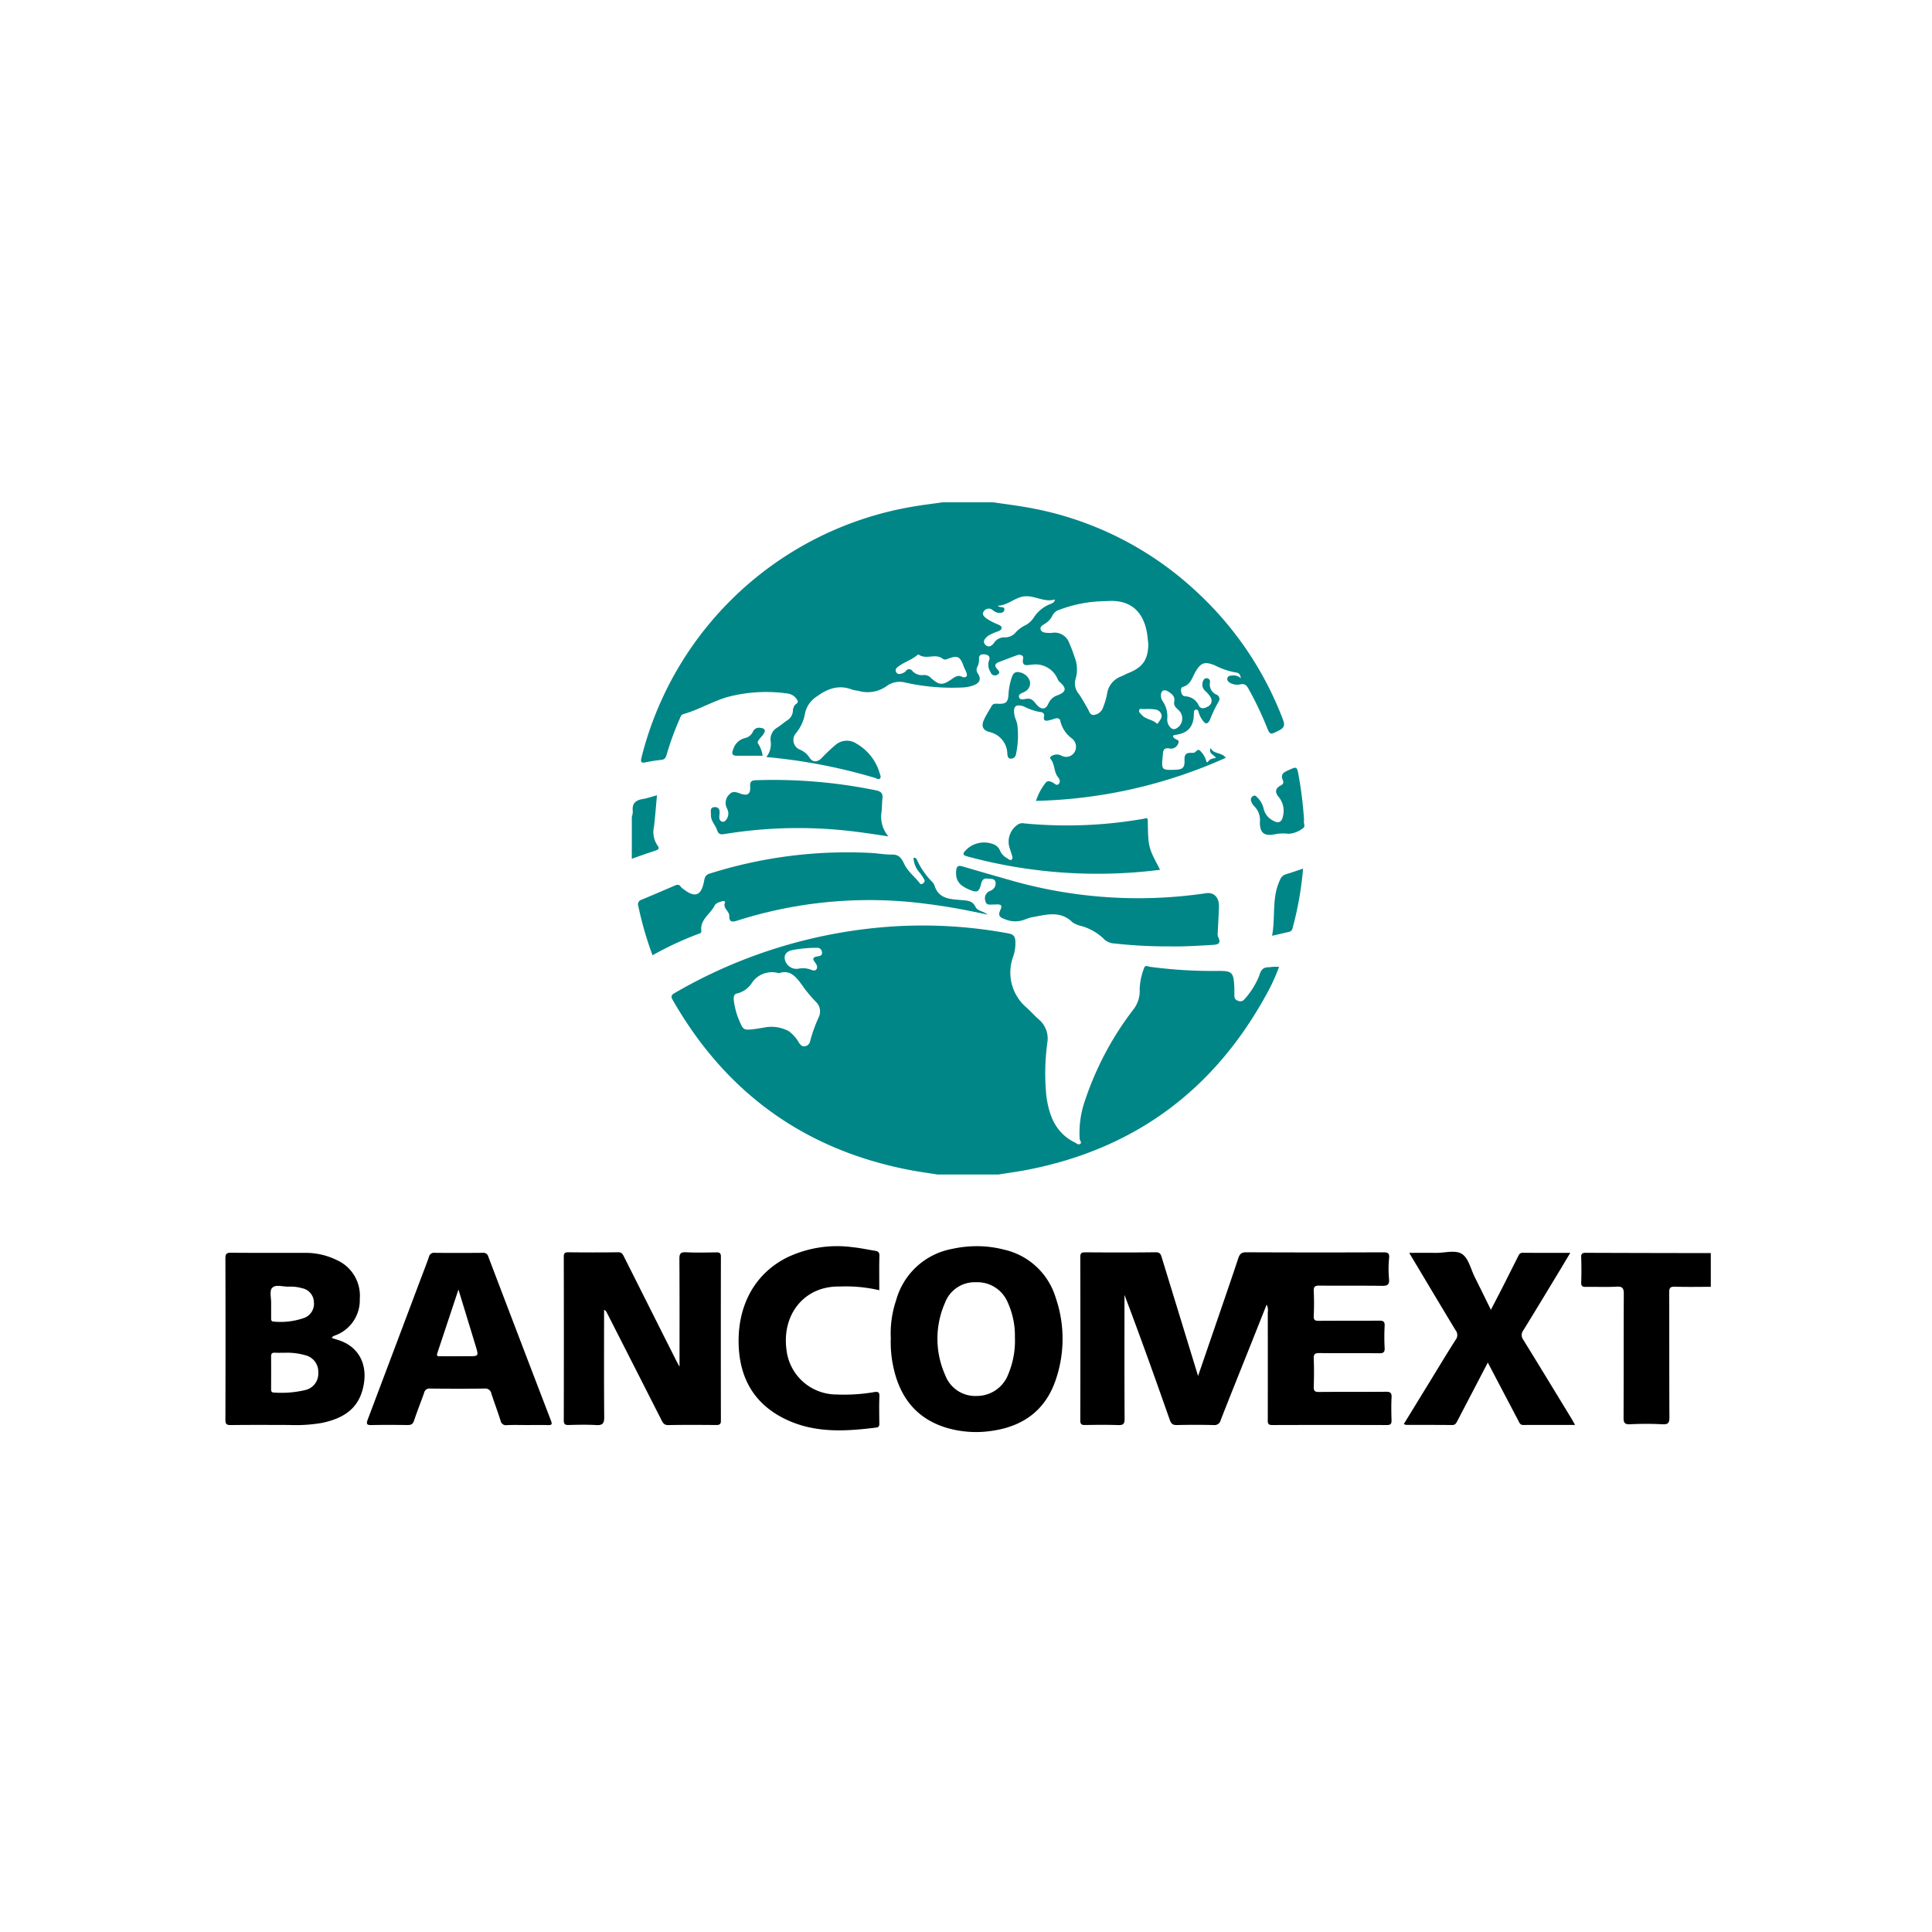 <svg xmlns="http://www.w3.org/2000/svg" xmlns:xlink="http://www.w3.org/1999/xlink" width="300" height="300" viewBox="0 0 300 300">
  <defs>
    <clipPath id="clip-path">
      <rect id="Rectangle_158" data-name="Rectangle 158" width="230.653" height="144.363" fill="none"/>
    </clipPath>
  </defs>
  <g id="Group_522" data-name="Group 522" transform="translate(-853 -2472)">
    <rect id="Rectangle_157" data-name="Rectangle 157" width="300" height="300" transform="translate(853 2472)" fill="none"/>
    <g id="Group_521" data-name="Group 521" transform="translate(888 2550)">
      <g id="Group_520" data-name="Group 520" clip-path="url(#clip-path)">
        <path id="Path_781" data-name="Path 781" d="M325.356,0c-1.539.221-3.086.4-4.616.668a52.4,52.4,0,0,0-42.131,38.955c-.218.871.074.854.715.732a22.953,22.953,0,0,1,2.33-.361c.524-.044.7-.286.842-.76a44.03,44.03,0,0,1,2.047-5.621c.13-.293.191-.623.579-.732,2.368-.672,4.487-1.967,6.86-2.656a23.469,23.469,0,0,1,9.354-.53,1.984,1.984,0,0,1,1.473,1.04c.293.473-.415.576-.508.941-.048.189-.184.373-.175.554a1.919,1.919,0,0,1-1,1.694c-.476.348-.936.72-1.426,1.047a2.1,2.1,0,0,0-1.045,2.071,3.191,3.191,0,0,1-.664,2.512,85.829,85.829,0,0,1,16.851,3.231c.269.08.588.33.809.082.2-.222.009-.555-.07-.835a7.749,7.749,0,0,0-3.55-4.537,2.706,2.706,0,0,0-3.3.175,26.864,26.864,0,0,0-2.207,2.1c-.656.618-1.363.606-1.825-.123a3.2,3.2,0,0,0-1.459-1.231,1.608,1.608,0,0,1-.631-2.588,6.447,6.447,0,0,0,1.378-3A4.153,4.153,0,0,1,305.9,30.1c1.657-1.2,3.394-1.808,5.42-1.018.33.129.712.119,1.058.216a5.072,5.072,0,0,0,4.384-.829,3.41,3.41,0,0,1,2.794-.487,33.351,33.351,0,0,0,8.791.773,5.889,5.889,0,0,0,1.827-.34c1.005-.391,1.212-1.013.636-1.883a.9.9,0,0,1-.079-.926,2.591,2.591,0,0,0,.293-1.228c-.062-.734.381-.83.933-.763.576.07.84.44.609.971a2.014,2.014,0,0,0,.242,1.771.7.7,0,0,0,1.114.372c.5-.311.087-.638-.12-.881-.427-.5-.285-.816.266-1.029.974-.376,1.947-.756,2.933-1.1.44-.152.955.074.872.492-.276,1.393.637,1.043,1.332,1a3.721,3.721,0,0,1,4.057,2.327,1.575,1.575,0,0,0,.37.439c1,.9.916,1.452-.353,1.958a2.344,2.344,0,0,0-1.481,1.3c-.428,1-1.119,1.012-1.854.164-.336-.388-.6-.855-1.215-.907-.519-.044-1.318.373-1.494-.221-.181-.614.734-.675,1.127-1.024a1.406,1.406,0,0,0,.513-1.587,2.1,2.1,0,0,0-1.827-1.3c-.644-.066-.872.563-1.013,1.042a9.936,9.936,0,0,0-.433,2.3c-.063,1.319-.356,1.656-1.713,1.574-.388-.023-.713-.019-.925.364-.4.716-.855,1.4-1.189,2.148-.437.97-.161,1.6.845,1.874a3.53,3.53,0,0,1,2.794,3.367c.033.323.067.712.476.765a.772.772,0,0,0,.84-.564,13.772,13.772,0,0,0,.247-4.6c-.047-.532-.385-1.081-.474-1.67-.2-1.311.234-1.692,1.51-1.25a8.788,8.788,0,0,0,2.59.867.52.52,0,0,1,.507.689c-.141.689.276.7.748.595a9.3,9.3,0,0,0,.942-.277c.415-.137.793-.033.846.393a4.652,4.652,0,0,0,1.8,2.694,1.633,1.633,0,0,1,.442,2.051,1.527,1.527,0,0,1-2.136.58,1.539,1.539,0,0,0-1.337.021c-.238.1-.473.314-.3.51.7.808.5,1.969,1.125,2.779.272.353.457.695.2,1.058-.321.445-.634.024-.925-.127-.429-.224-.852-.433-1.212.082a8.711,8.711,0,0,0-1.438,2.734,76.032,76.032,0,0,0,29.47-6.691c-.679-.911-1.908-.521-2.354-1.529-.373.939.57,1.034.817,1.552-.857.158-.856.159-1.322.684-.17-.034-.16-.184-.2-.3a3.554,3.554,0,0,0-.994-1.558c-.374-.326-.63.48-1.091.377a1.775,1.775,0,0,0-.293.011c-.778-.039-1,.35-.971,1.088.048,1.21-.26,1.494-1.46,1.537-2.079.075-2.142.007-1.933-2.036.014-.131.032-.262.034-.393.011-.694.3-1.04,1.04-.875a1.17,1.17,0,0,0,1.333-.773c.311-.588-.345-.571-.577-.817-.108-.114-.285-.2-.191-.386a.332.332,0,0,1,.232-.122c2.111-.275,2.984-1.279,2.978-3.451,0-.222.048-.421.249-.481.276-.082.419.129.479.364a3.793,3.793,0,0,0,.644,1.313c.421.576.725.645,1.111-.083a19.532,19.532,0,0,1,1.346-2.827.734.734,0,0,0-.309-1.1,1.7,1.7,0,0,1-1.018-1.912.536.536,0,0,0-.481-.638c-.355-.044-.53.239-.627.521a1.34,1.34,0,0,0,.353,1.446,4.011,4.011,0,0,1,.877,1.05.987.987,0,0,1-.5,1.4c-.5.3-1.109.391-1.369-.189a2.414,2.414,0,0,0-2.143-1.423c-.381-.051-.53-.353-.591-.7-.056-.307-.04-.678.279-.766,1.2-.334,1.435-1.448,1.942-2.327.82-1.426,1.409-1.646,2.965-1.035a11.258,11.258,0,0,0,3.326,1.135c.4.027.684.267.75.89a1.611,1.611,0,0,0-1.3-.426c-.332.014-.708.052-.79.442s.257.605.526.76a2.272,2.272,0,0,0,1.539.162c.655-.117.928.168,1.212.684a52.407,52.407,0,0,1,2.765,5.749c.605,1.506.572,1.446,1.989.731.872-.441.916-.88.583-1.739A52.191,52.191,0,0,0,364.81,13.892,51.346,51.346,0,0,0,338.434.775c-1.725-.306-3.466-.519-5.2-.776ZM338.29,14.585c1.539-.046,2.892.97,4.517.5-.092.528-.448.573-.749.721a5.364,5.364,0,0,0-2.535,2.08,3.447,3.447,0,0,1-1.463,1.277,4.92,4.92,0,0,0-1.321,1.006,2.162,2.162,0,0,1-1.718.8,1.869,1.869,0,0,0-1.665.846c-.359.5-.9.821-1.389.263-.459-.524.029-.975.418-1.322a7.38,7.38,0,0,1,1.6-.724c.221-.119.525-.217.535-.518s-.289-.425-.513-.534a8.935,8.935,0,0,1-1.9-1c-.341-.281-.693-.611-.34-1.067a.911.911,0,0,1,1.308-.229,2.064,2.064,0,0,0,.846.468c.446.052.972.032,1.032-.482.07-.592-.565-.2-1.04-.609C335.665,15.97,336.679,14.632,338.29,14.585Zm12.8.742c3.218-.19,5.269,1.389,5.945,4.611.141.669.185,1.359.272,2.039-.031,2.413-.826,3.609-3.02,4.5-.393.16-.768.364-1.156.537a3.376,3.376,0,0,0-2.233,2.742,10.866,10.866,0,0,1-.608,2.066,1.705,1.705,0,0,1-1.442,1.188c-.6.068-.712-.573-.957-.979-.472-.785-.886-1.613-1.428-2.346a2.467,2.467,0,0,1-.434-2.318,5.125,5.125,0,0,0-.183-3.358,21.5,21.5,0,0,0-.833-2.2,2.4,2.4,0,0,0-2.659-1.542,5.728,5.728,0,0,1-.592.011c-.464-.021-1.025-.055-1.175-.529s.392-.712.72-.936a3.006,3.006,0,0,0,1.146-1.3,1.715,1.715,0,0,1,1.046-.827,20.357,20.357,0,0,1,6.51-1.322C350.374,15.337,350.735,15.348,351.094,15.327Zm-29.478,8.3a.055.055,0,0,1,.035.007c1.128.859,2.6-.232,3.714.643.317.249.593.1.91-.014,1.414-.52,1.824-.307,2.337,1.131.13.366.333.707.462,1.074.172.491.028.771-.6.672-.694-.437-1.226,0-1.813.4-1.333.908-1.849.851-3.092-.261a1.452,1.452,0,0,0-1.14-.463,2,2,0,0,1-1.769-.64.588.588,0,0,0-.994.018,1.266,1.266,0,0,1-.484.327c-.369.136-.789.289-1.035-.178-.222-.422.117-.674.4-.886.917-.683,2.057-1,2.924-1.768a.292.292,0,0,1,.146-.061Zm38.2,5.562a.913.913,0,0,1,.524.159c.585.363,1.174.768.989,1.619-.116.627.317.95.7,1.316a1.762,1.762,0,0,1-.479,2.88c-.52.213-.864-.22-1.1-.59a1.83,1.83,0,0,1-.2-.946,4.14,4.14,0,0,0-.734-2.779,1.54,1.54,0,0,1-.244-.837c-.025-.5.2-.8.542-.822m-3.632,2.875a2.439,2.439,0,0,0,.5.043,2.514,2.514,0,0,1,.486-.007v-.016a8.709,8.709,0,0,1,1.165.072,1.165,1.165,0,0,1,1.019.8c.13.492-.228.849-.462,1.229-.066.108-.175.261-.292.149-.647-.625-1.65-.611-2.266-1.281-.217-.235-.556-.472-.429-.808a.259.259,0,0,1,.284-.18Z" transform="translate(-213.996 0.001)" fill="#008687"/>
        <path id="Path_782" data-name="Path 782" d="M338.528,283.6q-2.138-.016-4.283.091a77.424,77.424,0,0,0-34.778,10.392c-.613.349-.568.612-.271,1.131,8.169,14.246,20.252,23.068,36.386,26.275,1.556.309,3.131.519,4.7.776h9.453c1.572-.255,3.154-.465,4.715-.774,16.522-3.272,28.764-12.378,36.857-27.109a28.64,28.64,0,0,0,2.01-4.364,6.986,6.986,0,0,0-1.537.064c-.927-.036-1.282.415-1.521,1.26a12.3,12.3,0,0,1-2.331,3.728.8.8,0,0,1-.982.209.72.72,0,0,1-.562-.716c-.015-.525.007-1.051-.021-1.576-.112-2.092-.377-2.35-2.415-2.338a73.053,73.053,0,0,1-10.694-.641c-.288-.041-.744-.339-.9.223a9.817,9.817,0,0,0-.678,3.244,4.7,4.7,0,0,1-1.063,3.273,48.08,48.08,0,0,0-7.357,13.819,15.345,15.345,0,0,0-.9,6.184c.022.263.4.554.06.771-.271.173-.559-.111-.813-.236-2.937-1.452-3.967-4.071-4.406-7.1a35.206,35.206,0,0,1,.144-8.426,3.873,3.873,0,0,0-1.281-3.539c-.669-.578-1.257-1.247-1.912-1.843a7.155,7.155,0,0,1-2.092-8.022,6.325,6.325,0,0,0,.308-2.42c-.056-.709-.371-.985-1.08-1.115A73.126,73.126,0,0,0,338.528,283.6Zm-17.005,3.457a.734.734,0,0,1,.821.673c.086.526-.286.59-.648.652-.589.1-.981.245-.444.926.229.291.48.741.229,1.083-.284.386-.726.082-1.09-.011a3.379,3.379,0,0,0-1.726-.072,1.855,1.855,0,0,1-2.122-1.657c-.008-.794.586-1.1,1.181-1.232A20.214,20.214,0,0,1,321.523,287.057Zm-4.954,3.781c1.209.012,1.957,1.027,2.7,2.035a20.171,20.171,0,0,0,2.127,2.573,2.05,2.05,0,0,1,.463,2.347,22.929,22.929,0,0,0-1.358,3.774.956.956,0,0,1-.8.776c-.431.09-.672-.191-.891-.482a6.054,6.054,0,0,0-1.587-1.838,5.731,5.731,0,0,0-3.994-.556c-.518.077-1.035.171-1.555.232-1.448.172-1.583.081-2.132-1.242a11.28,11.28,0,0,1-.894-3.3c-.043-.475.015-.912.526-1.01a3.792,3.792,0,0,0,2.273-1.62,3.735,3.735,0,0,1,4.2-1.523,2.7,2.7,0,0,1,.917-.165" transform="translate(-229.707 -217.885)" fill="#008687"/>
        <path id="Path_783" data-name="Path 783" d="M272.358,199.672a2.929,2.929,0,0,0,.152-.858c-.149-1.173.392-1.719,1.508-1.905.735-.122,1.45-.375,2.247-.589-.155,1.662-.276,3.28-.469,4.89a3.683,3.683,0,0,0,.538,2.886c.4.521.121.679-.368.836-1.211.39-2.407.824-3.609,1.24Z" transform="translate(-209.249 -150.83)" fill="#008687" fill-rule="evenodd"/>
        <path id="Path_784" data-name="Path 784" d="M278.787,250.5a53.479,53.479,0,0,1-2.208-7.652.742.742,0,0,1,.52-.98c1.722-.714,3.434-1.453,5.148-2.189.359-.153.678-.214.931.188a1.53,1.53,0,0,0,.367.325c1.845,1.45,2.824,1.085,3.249-1.222.1-.532.2-.944.849-1.146a70.838,70.838,0,0,1,25.115-3.21c1.079.062,2.157.272,3.232.249,1.172-.025,1.515.712,1.94,1.571.563,1.139,1.636,1.9,2.382,2.921.12.162.361.1.529-.049.19-.172.282-.357.12-.6a6.5,6.5,0,0,0-.712-1.052,3.719,3.719,0,0,1-.938-2.283c.352-.057.472.158.554.362a12.251,12.251,0,0,0,2.274,3.3,1.717,1.717,0,0,1,.408.55c.627,2.221,2.541,2.2,4.258,2.349.93.082,1.682.095,2.153,1.083.3.626,1.183.613,1.864,1.177-3.232-.7-6.283-1.276-9.37-1.658a67.549,67.549,0,0,0-29.524,2.591c-.811.263-1.238.2-1.221-.733.014-.771-1.067-1.189-.655-2.11.07-.157-.235-.249-.452-.176-.441.145-.976.281-1.169.675-.649,1.331-2.287,2.144-2.065,3.927.045.36-.254.4-.5.491A52.036,52.036,0,0,0,278.787,250.5Z" transform="translate(-212.465 -180.167)" fill="#008687" fill-rule="evenodd"/>
        <path id="Path_785" data-name="Path 785" d="M522.809,256.14a74.074,74.074,0,0,1-8.541-.452,2.446,2.446,0,0,1-1.736-.768,8.22,8.22,0,0,0-3.47-1.952,3.956,3.956,0,0,1-1.342-.57c-1.746-1.731-3.78-1.267-5.816-.866a6.738,6.738,0,0,0-1.516.407,4,4,0,0,1-3.119-.007c-.919-.313-1.131-.6-.722-1.5.312-.687.035-.815-.55-.809-.229,0-.459.024-.688.022-.447,0-.973.12-1.1-.523a1.223,1.223,0,0,1,.555-1.521c.117-.06.241-.1.355-.167a1.181,1.181,0,0,0,.643-1.321c-.152-.56-.809-.438-1.273-.5-.547-.071-.816.235-.942.769-.318,1.347-.608,1.473-1.908.917-1.576-.675-2.092-1.493-1.978-2.893.06-.732.341-.875.987-.685q3.58,1.05,7.168,2.069a71.941,71.941,0,0,0,30.659,2.092c1.208-.181,2.031.655,1.992,2.072-.036,1.311-.123,2.619-.179,3.929a1.714,1.714,0,0,0,.046.779c.542,1.089-.05,1.2-.941,1.252C527.2,256.042,525.008,256.187,522.809,256.14Z" transform="translate(-376.189 -187.185)" fill="#008687" fill-rule="evenodd"/>
        <path id="Path_786" data-name="Path 786" d="M525.144,219.688a77.056,77.056,0,0,1-29.863-2.056c-.93-.246-.762-.5-.275-1.019a3.96,3.96,0,0,1,4.16-.929,1.794,1.794,0,0,1,1.122,1.031,2.4,2.4,0,0,0,1.127,1.188c.2.126.46.4.694.186.2-.18.076-.5,0-.748-.1-.345-.223-.684-.33-1.027a3.186,3.186,0,0,1,1.42-3.739,1.312,1.312,0,0,1,.856-.091,69.237,69.237,0,0,0,18.6-.727c.235-.04.57-.274.577.308C523.29,216.2,523.3,216.2,525.144,219.688Z" transform="translate(-380.003 -162.628)" fill="#008687" fill-rule="evenodd"/>
        <path id="Path_787" data-name="Path 787" d="M352.858,194.807c-2.458-.379-4.654-.713-6.868-.936a71.07,71.07,0,0,0-18.6.57c-.651.106-.937,0-1.142-.625-.261-.8-.984-1.411-.947-2.331.019-.486-.225-1.183.551-1.225.738-.041.867.529.768,1.16a2.419,2.419,0,0,0-.008.588.56.56,0,0,0,.41.5.527.527,0,0,0,.6-.238,1.546,1.546,0,0,0,.308-1.472c-.072-.217-.187-.419-.261-.636a1.813,1.813,0,0,1,.5-1.889c.5-.564,1.086-.332,1.633-.135,1.169.423,1.667.145,1.59-1.1-.048-.779.236-.932.906-.956a79.331,79.331,0,0,1,18.652,1.577c.818.168,1.082.524.979,1.311-.085.647-.06,1.309-.131,1.959A4.719,4.719,0,0,0,352.858,194.807Z" transform="translate(-249.905 -142.93)" fill="#008687" fill-rule="evenodd"/>
        <path id="Path_788" data-name="Path 788" d="M695.448,186.087c-.16.36.314.935-.2,1.212a3.962,3.962,0,0,1-2.234.847,6.6,6.6,0,0,0-2.13.079c-1.627.314-2.279-.192-2.3-1.818a3.074,3.074,0,0,0-.914-2.582,1.922,1.922,0,0,1-.464-.847.6.6,0,0,1,.3-.673c.287-.205.492-.018.67.188a3.516,3.516,0,0,1,.973,1.675,2.781,2.781,0,0,0,1.6,1.989c.742.409,1.232.153,1.408-.7a3.394,3.394,0,0,0-.668-3.05c-.606-.716-.506-1.336.318-1.754.428-.218.5-.47.333-.857-.339-.784.006-1.128.729-1.457,1.48-.674,1.468-.725,1.751.871A59.094,59.094,0,0,1,695.448,186.087Z" transform="translate(-527.951 -136.675)" fill="#008687" fill-rule="evenodd"/>
        <path id="Path_789" data-name="Path 789" d="M706.235,245.454a51.513,51.513,0,0,1-1.639,9.284.658.658,0,0,1-.509.532c-.845.2-1.692.39-2.663.612.553-2.949-.085-5.933,1.236-8.673a1.391,1.391,0,0,1,.92-.88c.845-.24,1.668-.546,2.655-.876" transform="translate(-538.896 -188.579)" fill="#008687" fill-rule="evenodd"/>
        <path id="Path_790" data-name="Path 790" d="M344.405,155.458c-1.293,0-2.6-.013-3.9,0-.8.012-.97-.289-.659-1.016a2.507,2.507,0,0,1,1.829-1.734,1.751,1.751,0,0,0,1.238-1.025,1.024,1.024,0,0,1,1.139-.562c.7.065.867.4.486.975-.179.272-.426.5-.623.757-.174.23-.418.484-.167.783a4.465,4.465,0,0,1,.658,1.817" transform="translate(-260.986 -116.101)" fill="#008687" fill-rule="evenodd"/>
        <path id="Path_791" data-name="Path 791" d="M928.694,508.2c-1.846,0-3.692.041-5.536-.019-.756-.025-.933.178-.929.93.034,6.442,0,12.884.04,19.326,0,.859-.159,1.154-1.079,1.106a50.22,50.22,0,0,0-5.031,0c-.894.043-1.016-.289-1.012-1.079.031-6.374,0-12.75.038-19.125,0-.879-.16-1.22-1.123-1.163-1.572.092-3.153.006-4.729.035-.531.009-.786-.078-.762-.7.048-1.308.039-2.618,0-3.925-.017-.55.192-.669.7-.667q9.713.036,19.425.043Q928.693,505.579,928.694,508.2Z" transform="translate(-698.041 -386.384)" fill-rule="evenodd"/>
        <path id="Path_792" data-name="Path 792" d="M591.174,521.778c.751-2.185,1.411-4.107,2.069-6.028,1.4-4.081,2.813-8.156,4.175-12.249.224-.672.488-.933,1.236-.93q10.623.049,21.246.006c.706,0,1.019.087.935.918a16.844,16.844,0,0,0-.009,3.218c.089.956-.3,1.08-1.125,1.068-3.221-.045-6.445,0-9.666-.035-.691-.008-.935.145-.9.874.062,1.272.055,2.551,0,3.825-.027.636.174.776.784.77,3.122-.031,6.243,0,9.364-.028.635-.006.9.12.861.822a32.567,32.567,0,0,0,0,3.422c.035.686-.217.825-.85.819-3.088-.029-6.177.008-9.264-.03-.7-.008-.925.155-.895.877.059,1.441.05,2.886,0,4.329-.02.641.138.844.815.837,3.456-.037,6.914,0,10.371-.033.684-.007.938.142.9.872-.064,1.172-.042,2.349-.007,3.523.017.541-.1.771-.707.77q-8.912-.029-17.823,0c-.749,0-.687-.387-.686-.881q.011-8.308,0-16.615a1.876,1.876,0,0,0-.179-1.2c-.944,2.373-1.848,4.653-2.757,6.933-1.461,3.663-2.937,7.323-4.377,11a.969.969,0,0,1-1.071.766c-1.912-.044-3.827-.048-5.739,0-.668.017-.9-.244-1.107-.838-2.269-6.464-4.571-12.915-7.023-19.372V510.2c0,6.076-.017,12.151.021,18.226.005.817-.237,1-1,.976-1.71-.056-3.424-.038-5.135-.009-.544.009-.747-.117-.745-.713q.029-12.687,0-25.375c0-.582.174-.729.735-.726,3.659.023,7.318.038,10.975-.011.725-.009.815.4.961.883C587.4,509.461,589.241,515.472,591.174,521.778Z" transform="translate(-440.138 -386.117)" fill-rule="evenodd"/>
        <path id="Path_793" data-name="Path 793" d="M244.738,520.328c0-5.777.018-11.245-.019-16.713-.006-.808.144-1.107,1.02-1.064,1.573.08,3.153.04,4.73.015.515-.009.693.137.693.679q-.024,12.735,0,25.47c0,.567-.232.66-.718.658-2.483-.016-4.967-.036-7.449.012-.666.014-.848-.357-1.083-.82q-4.223-8.323-8.461-16.637a.817.817,0,0,0-.43-.436v.957c0,5.235-.024,10.47.022,15.7.009.966-.245,1.291-1.228,1.235-1.438-.082-2.886-.047-4.327-.011-.584.015-.724-.19-.723-.749q.025-12.683,0-25.369c0-.519.13-.7.674-.7,2.583.025,5.167.034,7.751-.006.637-.01.77.39.978.8q3.987,7.936,7.98,15.869C244.293,519.517,244.452,519.8,244.738,520.328Z" transform="translate(-174.221 -386.1)" fill-rule="evenodd"/>
        <path id="Path_794" data-name="Path 794" d="M459.344,498.487a17.854,17.854,0,0,0-4.044.431,11.1,11.1,0,0,0-8.642,7.932,16.077,16.077,0,0,0-.837,5.942,18.1,18.1,0,0,0,.232,3.6c.852,5,3.314,8.723,8.37,10.279a16.227,16.227,0,0,0,7.262.464c4.777-.722,8.166-3.235,9.74-7.876a19.648,19.648,0,0,0-.015-12.824,10.865,10.865,0,0,0-8.044-7.422A16.893,16.893,0,0,0,459.344,498.487Zm-.3,5.6a5.108,5.108,0,0,1,4.942,3.146,12.541,12.541,0,0,1,1.107,5.426,13.342,13.342,0,0,1-1,5.629,5.216,5.216,0,0,1-4.86,3.454,4.984,4.984,0,0,1-4.97-3.249,13.828,13.828,0,0,1-.023-11.222A4.92,4.92,0,0,1,459.043,504.087Z" transform="translate(-342.498 -382.98)"/>
        <path id="Path_795" data-name="Path 795" d="M.887,502.881c-.692-.006-.888.155-.887.871q.04,12.528,0,25.054c0,.653.157.841.826.833,3.019-.038,6.036-.019,9.055-.013a24.117,24.117,0,0,0,5.106-.318c2.94-.624,5.388-1.883,6.283-5.046.98-3.465-.208-6.361-3.1-7.588-.521-.222-1.074-.366-1.651-.559.171-.346.475-.355.7-.459a5.825,5.825,0,0,0,3.649-5.622,6.062,6.062,0,0,0-3.562-6.01,11,11,0,0,0-4.951-1.124C8.534,502.894,4.71,502.917.887,502.881Zm7.185,5.149c.548-.021,1.206.138,1.761.115a6.453,6.453,0,0,1,2.08.246,2.253,2.253,0,0,1,1.825,2.115,2.344,2.344,0,0,1-1.474,2.487,11.129,11.129,0,0,1-4.729.584c-.458,0-.435-.305-.434-.613,0-.7,0-1.4,0-2.107,0-.034,0-.066,0-.1.023-.829-.276-1.958.149-2.415a1.124,1.124,0,0,1,.823-.311m-.406,10.375c.535.025,1.071.005,1.606.007a10.131,10.131,0,0,1,3.17.393A2.63,2.63,0,0,1,14.42,521.5a2.6,2.6,0,0,1-1.974,2.693,16.031,16.031,0,0,1-4.877.4c-.426.007-.475-.234-.474-.58.01-1.674.016-3.349,0-5.023-.005-.434.136-.6.572-.582Z" transform="translate(0 -386.357)"/>
        <path id="Path_796" data-name="Path 796" d="M105.374,502.9a.828.828,0,0,0-.915.687c-.467,1.324-.984,2.631-1.479,3.946q-3.991,10.612-7.995,21.218c-.276.727-.185.919.6.9,1.845-.042,3.692-.028,5.537-.005.528.007.846-.09,1.036-.669.479-1.46,1.064-2.888,1.569-4.341a.833.833,0,0,1,.939-.653c2.819.029,5.64.036,8.458,0a.943.943,0,0,1,1.046.8c.462,1.4.98,2.776,1.423,4.178a.852.852,0,0,0,1.007.7c1.038-.048,2.081-.015,3.121-.015,1.074,0,2.15-.021,3.223.009.544.016.712-.082.49-.659q-4.89-12.738-9.74-25.49a.783.783,0,0,0-.872-.6c-2.484.02-4.968.028-7.45,0Zm3.682,5.713c.933,3.055,1.812,5.922,2.683,8.791.472,1.558.467,1.559-1.195,1.559-1.406,0-2.811.005-4.218,0-.307,0-.751.117-.549-.487C106.851,515.248,107.922,512.023,109.056,508.609Z" transform="translate(-72.868 -386.368)"/>
        <path id="Path_797" data-name="Path 797" d="M802.745,519.434l-3.112,5.971q-.812,1.557-1.626,3.113c-.171.33-.316.622-.8.616-2.383-.027-4.765-.015-7.147-.023a1.378,1.378,0,0,1-.356-.133l4.257-6.942c1.26-2.055,2.5-4.127,3.8-6.156a1.155,1.155,0,0,0,0-1.432c-2.391-3.947-4.748-7.914-7.221-12.05,1.464,0,2.78-.018,4.094.005,1.4.024,3.089-.513,4.131.19.995.671,1.332,2.321,1.944,3.548.82,1.643,1.627,3.294,2.517,5.1.685-1.325,1.309-2.518,1.919-3.718.758-1.49,1.5-2.987,2.259-4.478.161-.319.263-.662.764-.658,2.4.022,4.807.01,7.385.01-.611,1.021-1.132,1.9-1.662,2.776-1.872,3.093-3.737,6.19-5.636,9.267a1.185,1.185,0,0,0-.007,1.442c2.514,4.074,5,8.166,7.49,12.254.169.278.321.567.556.984-2.769,0-5.408-.008-8.048.006-.489,0-.592-.349-.76-.671C805.933,525.5,804.383,522.552,802.745,519.434Z" transform="translate(-606.72 -385.856)" fill-rule="evenodd"/>
        <path id="Path_798" data-name="Path 798" d="M365.756,505.409a23.014,23.014,0,0,0-6.175-.575c-5.476-.1-9,4.354-8.228,9.88a7.813,7.813,0,0,0,7.7,6.884,27.792,27.792,0,0,0,5.913-.37c.577-.09.838-.022.808.672-.06,1.374-.024,2.751-.013,4.128,0,.36,0,.647-.471.706-4.729.594-9.441.881-13.919-1.213-4.847-2.267-7.23-6.194-7.446-11.477-.238-5.829,2.181-11.038,7.5-13.717a18.031,18.031,0,0,1,10.181-1.6c1.165.119,2.316.361,3.473.556.414.07.711.18.694.753C365.724,501.774,365.756,503.518,365.756,505.409Z" transform="translate(-264.22 -383.063)" fill-rule="evenodd"/>
      </g>
    </g>
  </g>
</svg>
